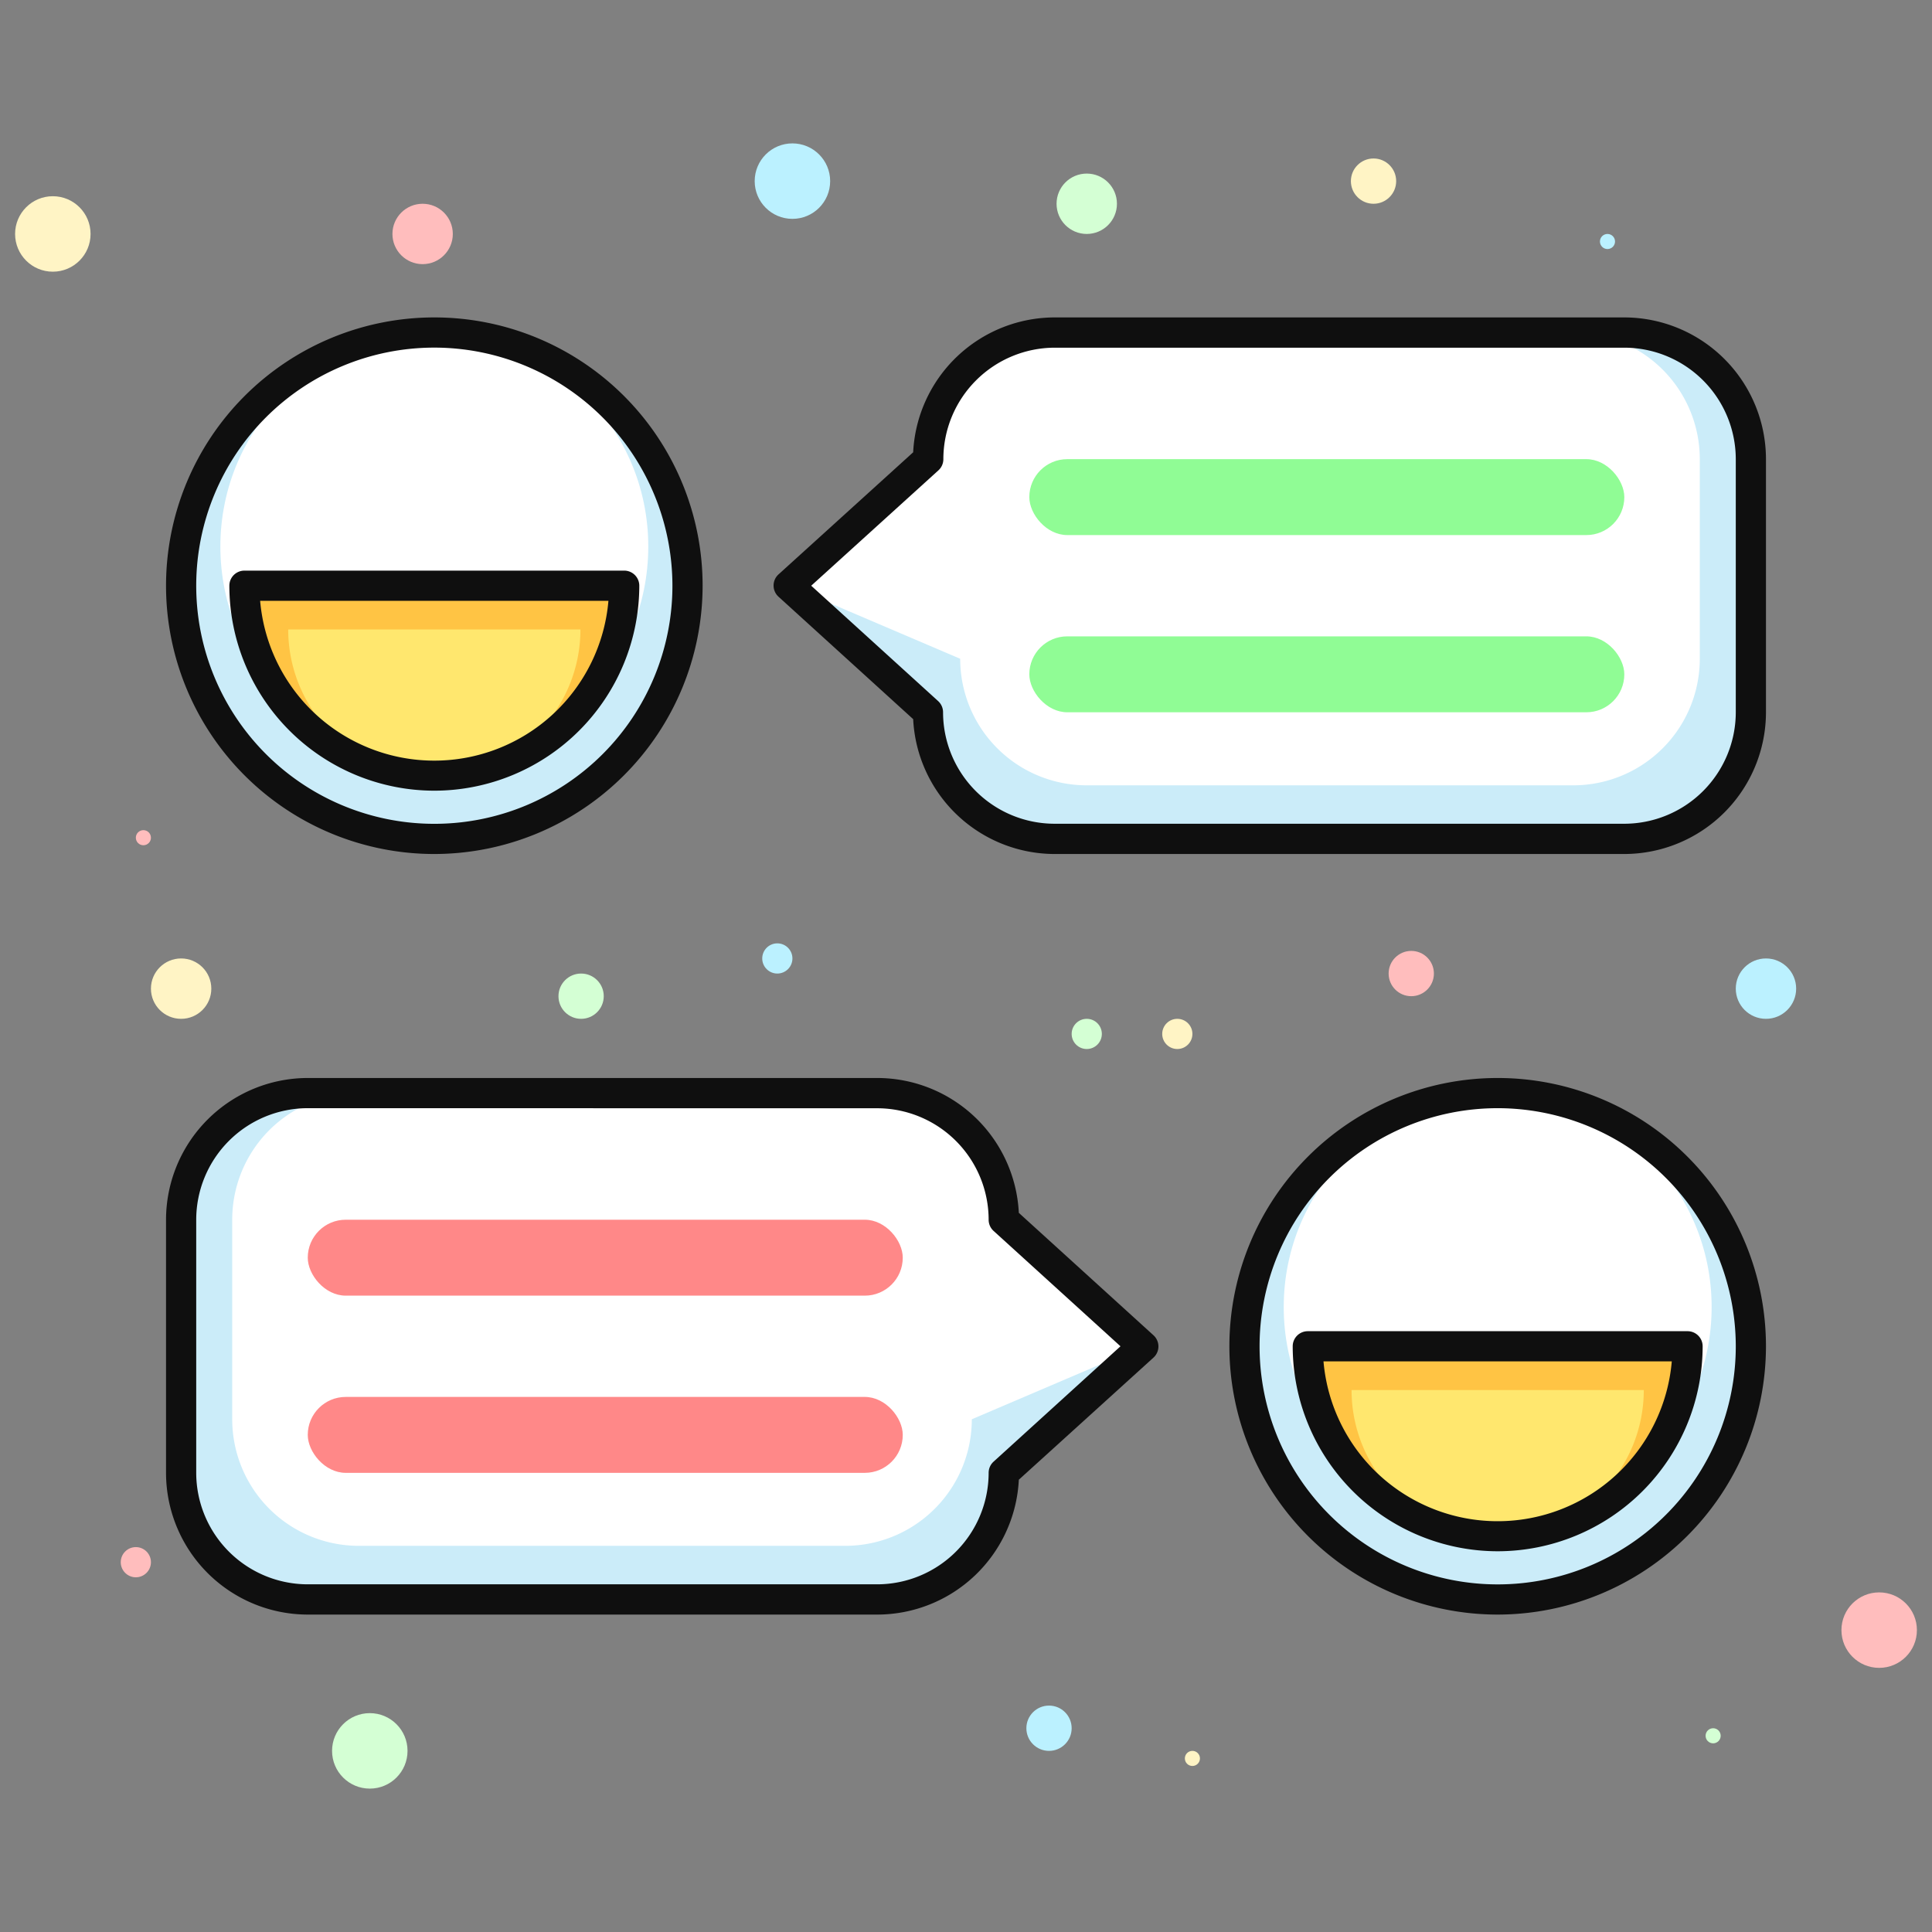 <!DOCTYPE svg PUBLIC "-//W3C//DTD SVG 1.1//EN" "http://www.w3.org/Graphics/SVG/1.1/DTD/svg11.dtd">
<!-- Uploaded to: SVG Repo, www.svgrepo.com, Transformed by: SVG Repo Mixer Tools -->
<svg width="800px" height="800px" viewBox="0 0 256 256" xmlns="http://www.w3.org/2000/svg" fill="#000000">
<rect x="0" y="0" width="256" height="256" fill="#808080" stroke="none"/>
<g id="SVGRepo_bgCarrier" stroke-width="0"/>
<g id="SVGRepo_tracerCarrier" stroke-linecap="round" stroke-linejoin="round"/>
<g id="SVGRepo_iconCarrier"> <defs> <style>.cls-1{fill:#d4ffd4;}.cls-2{fill:#ffbdbd;}.cls-3{fill:#bbf1ff;}.cls-4{fill:#fff4c5;}.cls-5{fill:#cbecf9;}.cls-6{fill:#ffffff;}.cls-7{fill:#0f0f0f;}.cls-8{fill:#ffc444;}.cls-9{fill:#ffe76e;}.cls-10{fill:#90fc95;}.cls-11{fill:#f88;}</style> </defs> <title>business economic finance interprise company chat</title> <g id="Layer_2" data-name="Layer 2"> <circle class="cls-1" cx="49" cy="232" r="5"/> <circle class="cls-1" cx="144" cy="27" r="4"/> <circle class="cls-1" cx="77" cy="132" r="3"/> <circle class="cls-1" cx="144" cy="137" r="2"/> <circle class="cls-1" cx="227" cy="230" r="1"/> <circle class="cls-2" cx="249" cy="216" r="5"/> <circle class="cls-2" cx="56" cy="31" r="4"/> <circle class="cls-2" cx="187" cy="129" r="3"/> <circle class="cls-2" cx="18" cy="207" r="2"/> <circle class="cls-2" cx="19" cy="111" r="1"/> <circle class="cls-3" cx="105" cy="24" r="5"/> <circle class="cls-3" cx="234" cy="131" r="4"/> <circle class="cls-3" cx="139" cy="229" r="3"/> <circle class="cls-3" cx="103" cy="127" r="2"/> <circle class="cls-3" cx="213" cy="32" r="1"/> <circle class="cls-4" cx="7" cy="31" r="5"/> <circle class="cls-4" cx="24" cy="131" r="4"/> <circle class="cls-4" cx="182" cy="24" r="3"/> <circle class="cls-4" cx="156" cy="137" r="2"/> <circle class="cls-4" cx="158" cy="233" r="1"/> <circle class="cls-5" cx="57.55" cy="77.61" r="33.55"/> <circle class="cls-6" cx="57.55" cy="72.42" r="28.35"/> <path class="cls-7" d="M57.55,113.16A35.55,35.55,0,1,1,93.1,77.61,35.59,35.59,0,0,1,57.55,113.16Zm0-67.1A31.55,31.55,0,1,0,89.1,77.61,31.58,31.58,0,0,0,57.55,46.06Z"/> <path class="cls-8" d="M32.39,77.61a25.16,25.16,0,0,0,50.32,0Z"/> <path class="cls-9" d="M38.19,83.41a19.36,19.36,0,0,0,38.72,0Z"/> <path class="cls-7" d="M57.55,104.77A27.19,27.19,0,0,1,30.39,77.61a2,2,0,0,1,2-2H82.71a2,2,0,0,1,2,2A27.19,27.19,0,0,1,57.55,104.77ZM34.47,79.61a23.16,23.16,0,0,0,46.15,0Z"/> <circle class="cls-5" cx="198.45" cy="178.39" r="33.55"/> <circle class="cls-6" cx="198.45" cy="173.19" r="28.35"/> <path class="cls-7" d="M198.45,213.94A35.55,35.55,0,1,1,234,178.39,35.59,35.59,0,0,1,198.45,213.94Zm0-67.1A31.55,31.55,0,1,0,230,178.39,31.58,31.58,0,0,0,198.45,146.84Z"/> <path class="cls-8" d="M173.29,178.39a25.16,25.16,0,0,0,50.32,0Z"/> <path class="cls-9" d="M179.09,184.19a19.36,19.36,0,0,0,38.72,0Z"/> <path class="cls-7" d="M198.45,205.55a27.19,27.19,0,0,1-27.16-27.16,2,2,0,0,1,2-2h50.32a2,2,0,0,1,2,2A27.19,27.19,0,0,1,198.45,205.55Zm-23.08-25.16a23.16,23.16,0,0,0,46.15,0Z"/> <path class="cls-5" d="M232,60.84V94.39a16.77,16.77,0,0,1-16.77,16.77H139.74A16.77,16.77,0,0,1,123,94.39L104.52,77.61,123,60.84a16.77,16.77,0,0,1,16.77-16.77h75.48A16.77,16.77,0,0,1,232,60.84Z"/> <path class="cls-6" d="M225.23,60.84V87.29a16.77,16.77,0,0,1-16.77,16.77H144a16.77,16.77,0,0,1-16.77-16.77l-22.67-9.68L123,60.84a16.77,16.77,0,0,1,16.77-16.77h68.72A16.77,16.77,0,0,1,225.23,60.84Z"/> <path class="cls-7" d="M215.23,113.16H139.74A18.8,18.8,0,0,1,121,95.29l-17.82-16.2a2,2,0,0,1,0-3L121,59.93a18.8,18.8,0,0,1,18.75-17.87h75.48A18.8,18.8,0,0,1,234,60.84V94.39A18.8,18.8,0,0,1,215.23,113.16ZM107.49,77.61l16.82,15.29a2,2,0,0,1,.65,1.48,14.79,14.79,0,0,0,14.77,14.77h75.48A14.79,14.79,0,0,0,230,94.39V60.84a14.79,14.79,0,0,0-14.77-14.77H139.74A14.79,14.79,0,0,0,125,60.84a2,2,0,0,1-.65,1.48Z"/> <rect class="cls-10" x="136.39" y="60.84" width="78.84" height="10.06" rx="5.03" ry="5.03"/> <rect class="cls-10" x="136.39" y="84.32" width="78.84" height="10.06" rx="5.03" ry="5.03"/> <path class="cls-5" d="M24,161.61v33.55a16.77,16.77,0,0,0,16.77,16.77h75.48A16.77,16.77,0,0,0,133,195.16l18.45-16.77L133,161.61a16.77,16.77,0,0,0-16.77-16.77H40.77A16.77,16.77,0,0,0,24,161.61Z"/> <path class="cls-6" d="M30.77,161.61v26.45a16.77,16.77,0,0,0,16.77,16.77H112a16.77,16.77,0,0,0,16.77-16.77l22.67-9.68L133,161.61a16.77,16.77,0,0,0-16.77-16.77H47.54A16.77,16.77,0,0,0,30.77,161.61Z"/> <path class="cls-7" d="M116.26,213.94H40.77A18.8,18.8,0,0,1,22,195.16V161.61a18.8,18.8,0,0,1,18.77-18.77h75.48A18.8,18.8,0,0,1,135,160.71l17.82,16.2a2,2,0,0,1,0,3L135,196.07A18.8,18.8,0,0,1,116.26,213.94Zm-75.48-67.1A14.79,14.79,0,0,0,26,161.61v33.55a14.79,14.79,0,0,0,14.77,14.77h75.48A14.79,14.79,0,0,0,131,195.16a2,2,0,0,1,.65-1.48l16.82-15.29-16.82-15.29a2,2,0,0,1-.65-1.48,14.79,14.79,0,0,0-14.77-14.77Z"/> <rect class="cls-11" x="40.77" y="161.61" width="78.84" height="10.06" rx="5.03" ry="5.03" transform="translate(160.39 333.29) rotate(180)"/> <rect class="cls-11" x="40.77" y="185.1" width="78.84" height="10.06" rx="5.03" ry="5.03" transform="translate(160.39 380.26) rotate(180)"/> </g> </g>
</svg>